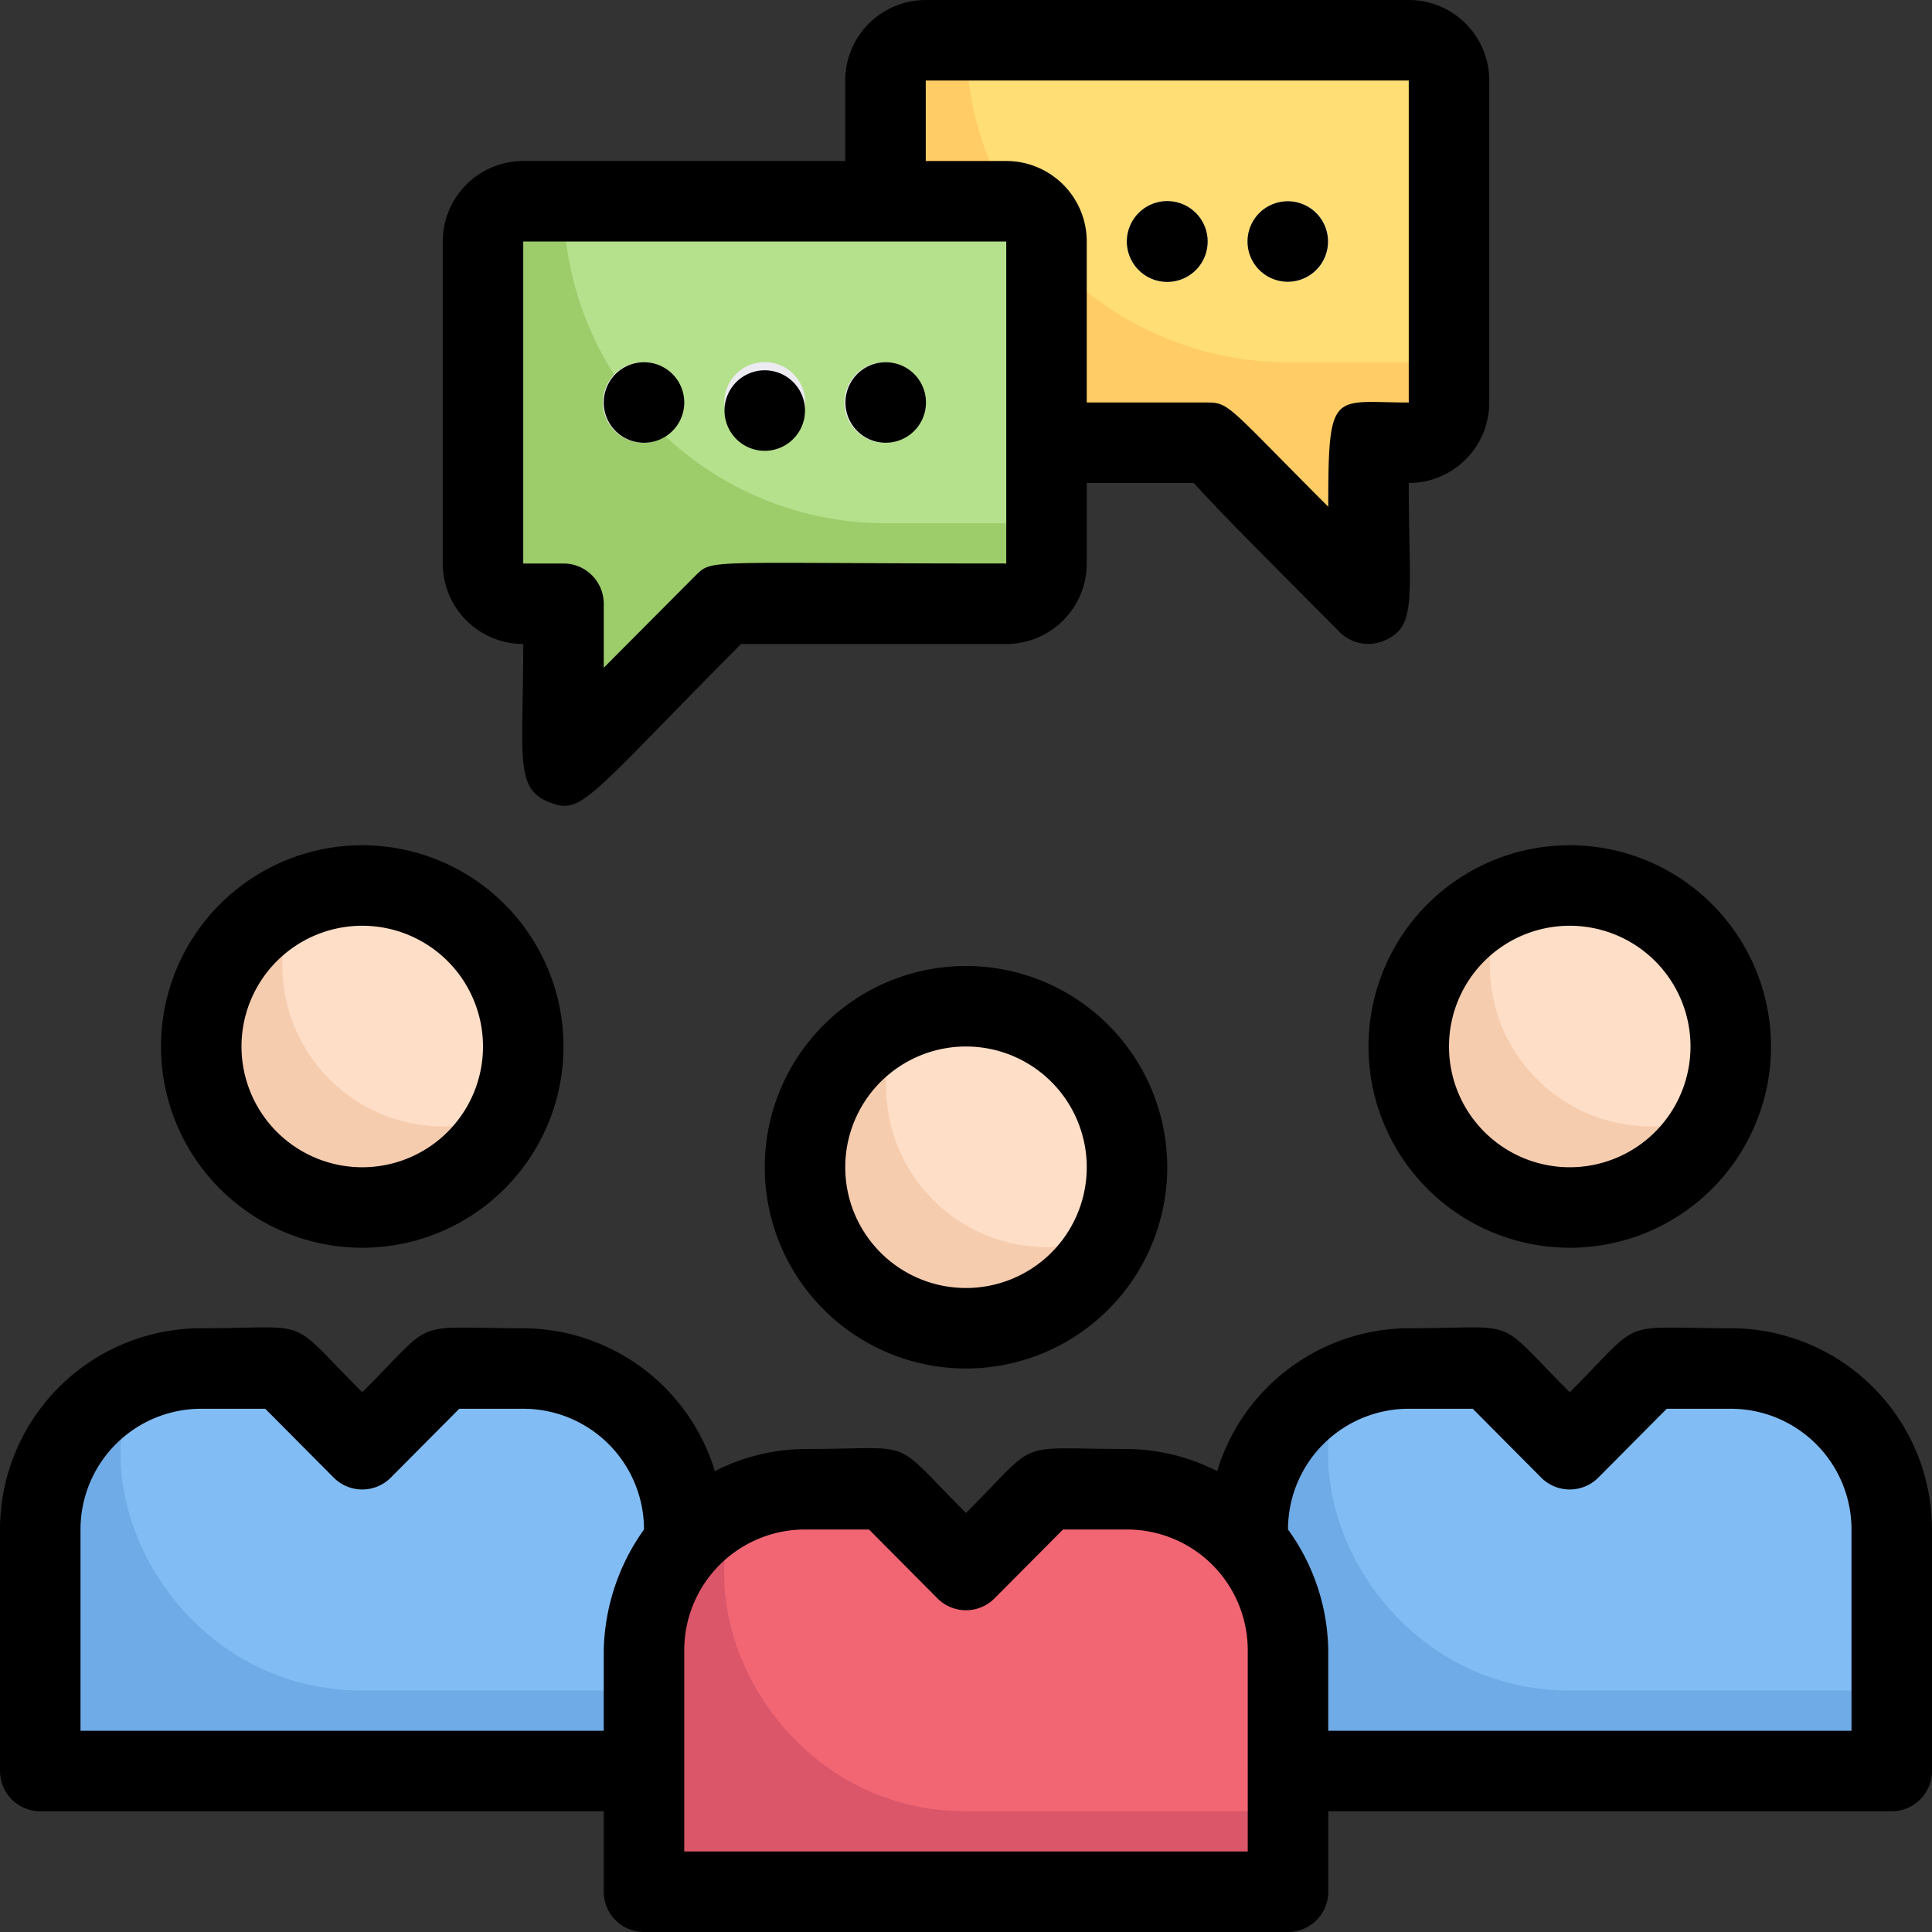 <svg xmlns="http://www.w3.org/2000/svg" viewBox="0 0 48 48"><rect x="0" y="0" width="48" height="48" fill="#333333" stroke="none"/><defs><style>.cls-1{fill:#fc6;}.cls-2{fill:#ffde76;}.cls-3{fill:#6fabe6;}.cls-4{fill:#82bcf4;}.cls-5{fill:#9dcc6b;}.cls-6{fill:#edebf2;}.cls-7{fill:#db5669;}.cls-8{fill:#f26674;}.cls-9{fill:#f6ccaf;}.cls-10{fill:#ffdec7;}.cls-11{fill:#b5e08c;}</style></defs><title>21. Discussion</title><g id="_21._Discussion" data-name="21. Discussion"><path class="cls-1" d="M36,2v8a1,1,0,0,1-1,1H34v4l-4-4H26L22,5V2a1,1,0,0,1,1-1H35A1,1,0,0,1,36,2Z"></path><path class="cls-2" d="M36,2V9H32a8,8,0,0,1-8-8H35A1,1,0,0,1,36,2Z"></path><path class="cls-3" d="M47,38v6H31V38a4,4,0,0,1,2.36-3.64c1-.47,1.75-.36,3.64-.36l2,2,2-2h2A4,4,0,0,1,47,38Z"></path><path class="cls-4" d="M47,38v4H39c-4.44,0-7-4.64-5.64-7.64,1-.47,1.75-.36,3.64-.36l2,2,2-2h2A4,4,0,0,1,47,38Z"></path><path class="cls-3" d="M17,38v6H1V38a4,4,0,0,1,2.36-3.64C4.39,33.89,5.11,34,7,34l2,2,2-2h2A4,4,0,0,1,17,38Z"></path><path class="cls-4" d="M17,38v4H9c-4.44,0-7-4.64-5.64-7.64C4.39,33.89,5.11,34,7,34l2,2,2-2h2A4,4,0,0,1,17,38Z"></path><path class="cls-5" d="M26,6v8a1,1,0,0,1-1,1H18l-4,4V15H13a1,1,0,0,1-1-1V6a1,1,0,0,1,1-1H25A1,1,0,0,1,26,6Z"></path><path class="cls-6" d="M28.29,5.29a1,1,0,0,1,1.42,1.42A1,1,0,0,1,28.29,5.29Z"></path><path class="cls-6" d="M32,7a1,1,0,1,1,1-1A1,1,0,0,1,32,7Z"></path><path class="cls-7" d="M32,41v6H16V41a4,4,0,0,1,2.36-3.64c1-.47,1.75-.36,3.64-.36l2,2,2-2h2A4,4,0,0,1,32,41Z"></path><path class="cls-8" d="M32,41v4H24c-4.44,0-7-4.64-5.64-7.64,1-.47,1.75-.36,3.64-.36l2,2,2-2h2A4,4,0,0,1,32,41Z"></path><path class="cls-9" d="M28,29a4,4,0,1,1-5.64-3.64A4,4,0,0,1,28,29Z"></path><path class="cls-10" d="M27.64,30.64a4,4,0,0,1-5.28-5.28A4,4,0,0,1,27.64,30.64Z"></path><circle class="cls-9" cx="39" cy="26" r="4"></circle><circle class="cls-9" cx="9" cy="26" r="4"></circle><path class="cls-10" d="M42.64,27.64a4,4,0,0,1-5.28-5.28A4,4,0,0,1,42.64,27.64Z"></path><path class="cls-10" d="M12.64,27.64a4,4,0,0,1-5.28-5.28A4,4,0,0,1,12.64,27.64Z"></path><path class="cls-11" d="M26,6v7H22a8,8,0,0,1-8-8H25A1,1,0,0,1,26,6Z"></path><path class="cls-6" d="M18.29,9.29a1,1,0,0,1,1.42,1.42A1,1,0,0,1,18.29,9.29Z"></path><path class="cls-6" d="M22,11a1,1,0,0,1-1-.8,1,1,0,1,1,1,.8Z"></path><path class="cls-6" d="M16,11a1,1,0,0,1-1-.8,1,1,0,1,1,1,.8Z"></path><path d="M13,16c0,2.76-.22,3.58.62,3.92s.9,0,4.79-3.92H25a2,2,0,0,0,2-2V12h2.66c.6.67,1.7,1.77,3.63,3.71a1,1,0,0,0,1.09.21c.85-.35.62-1.08.62-3.92a2,2,0,0,0,2-2V2a2,2,0,0,0-2-2H23a2,2,0,0,0-2,2V4H13a2,2,0,0,0-2,2v8A2,2,0,0,0,13,16ZM23,2H35v8c-1.89,0-2-.36-2,2.59C30.53,10.12,30.55,10,30,10H27V6a2,2,0,0,0-2-2H23ZM13,6H25v8c-7.47,0-7.29-.12-7.71.29L15,16.59V15a1,1,0,0,0-1-1H13Z"></path><path d="M20,10.2a1,1,0,1,0-2,0A1,1,0,0,0,20,10.2Z"></path><path d="M21.08,10.38a1,1,0,1,0,0-.76A1,1,0,0,0,21.08,10.38Z"></path><path d="M17,10a1,1,0,0,0-2,0A1,1,0,0,0,17,10Z"></path><path d="M29.71,5.29a1,1,0,0,0-1.42,1.42A1,1,0,0,0,29.71,5.29Z"></path><path d="M32,7a1,1,0,1,0-.71-1.71A1,1,0,0,0,32,7Z"></path><path d="M19,29a5,5,0,1,0,5-5A5,5,0,0,0,19,29Zm8,0a3,3,0,1,1-3-3A3,3,0,0,1,27,29Z"></path><path d="M43,33c-2.86,0-2.12-.29-4,1.59C37.08,32.67,37.84,33,35,33a5,5,0,0,0-4.76,3.55A5,5,0,0,0,28,36c-2.86,0-2.12-.29-4,1.59C22.08,35.67,22.84,36,20,36a5,5,0,0,0-2.24.55A5,5,0,0,0,13,33c-2.86,0-2.12-.29-4,1.59C7.08,32.67,7.84,33,5,33a5,5,0,0,0-5,5v6a1,1,0,0,0,1,1H15v2a1,1,0,0,0,1,1H32a1,1,0,0,0,1-1V45H47a1,1,0,0,0,1-1V38A5,5,0,0,0,43,33ZM2,43V38a3,3,0,0,1,3-3H6.59l1.7,1.71a1,1,0,0,0,1.42,0L11.41,35H13a3,3,0,0,1,3,3,5.35,5.35,0,0,0-1,3v2Zm29,3H17V41a3,3,0,0,1,3-3h1.59l1.7,1.71a1,1,0,0,0,1.42,0L26.41,38H28a3,3,0,0,1,3,3Zm15-3H33V41a5.23,5.23,0,0,0-1-3,3,3,0,0,1,3-3h1.59l1.7,1.71a1,1,0,0,0,1.42,0L41.41,35H43a3,3,0,0,1,3,3Z"></path><path d="M34,26a5,5,0,1,0,5-5A5,5,0,0,0,34,26Zm5-3a3,3,0,1,1-3,3A3,3,0,0,1,39,23Z"></path><path d="M9,31a5,5,0,1,0-5-5A5,5,0,0,0,9,31Zm0-8a3,3,0,1,1-3,3A3,3,0,0,1,9,23Z"></path></g></svg>